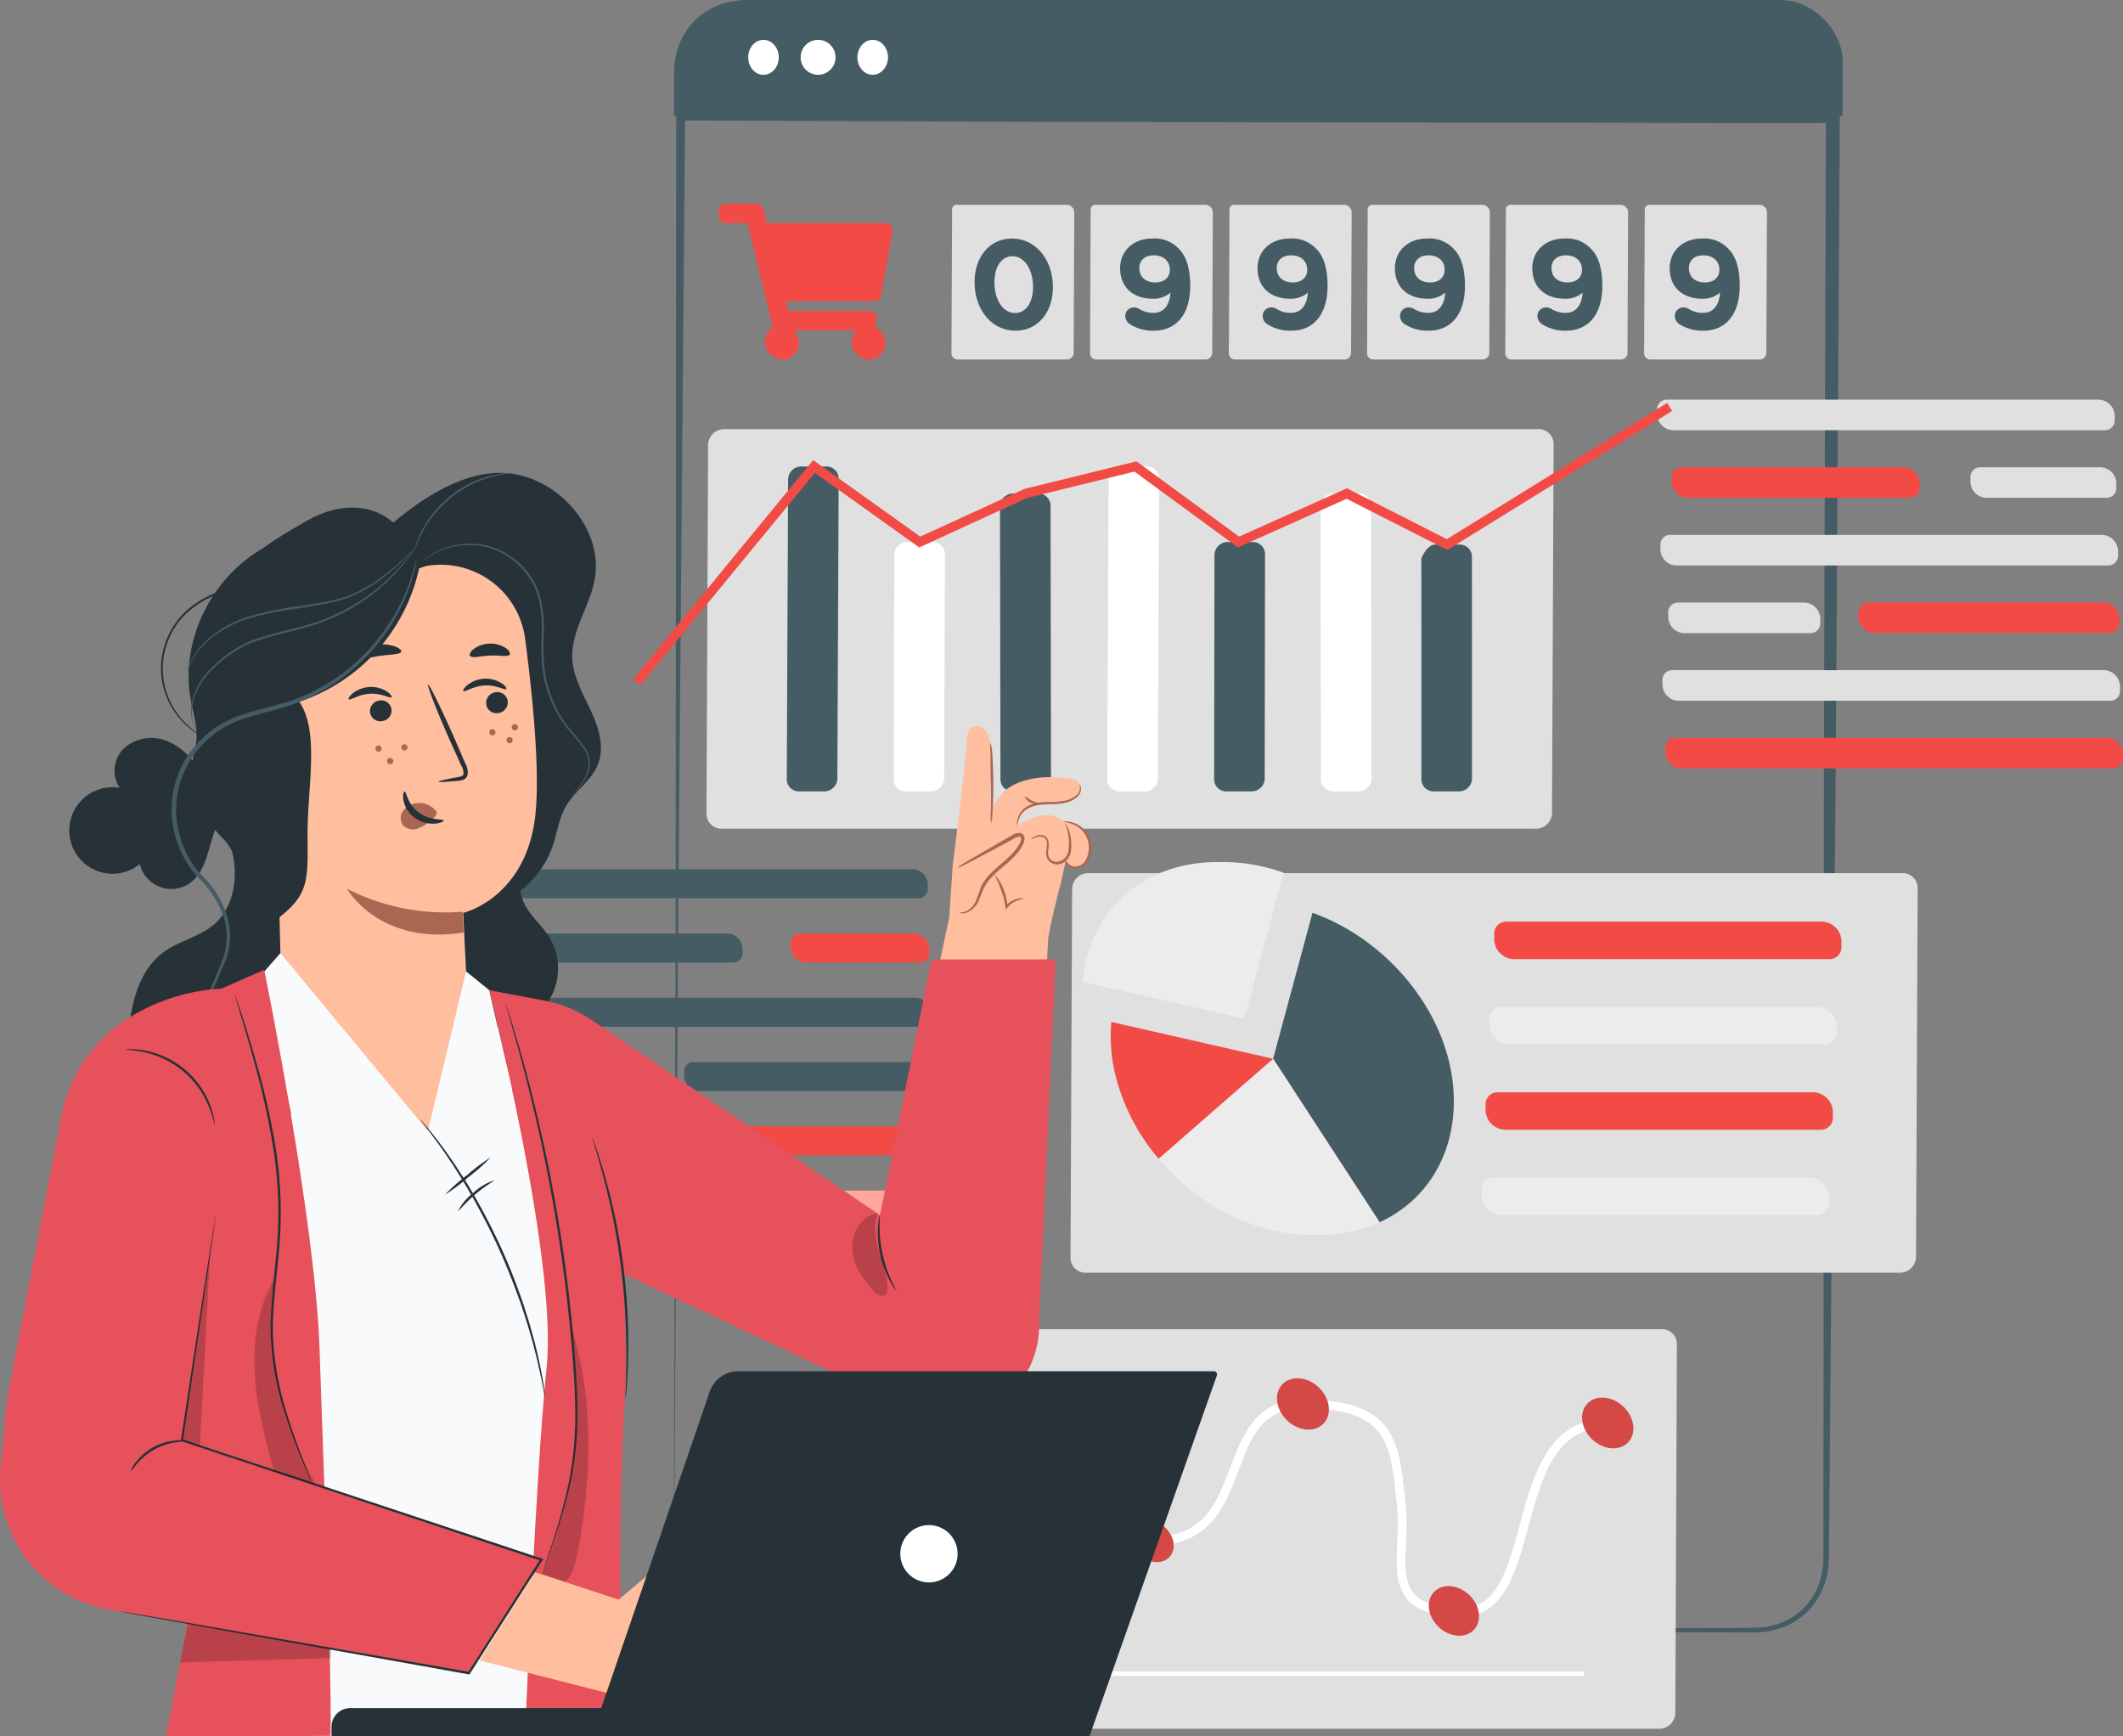 <svg xmlns="http://www.w3.org/2000/svg" width="485.956" height="397.35" viewBox="0 0 485.956 397.35"><rect x="0" y="0" width="485.956" height="397.35" fill="#808080" stroke="none"/><defs><style>.a{fill:#465c64;}.b{fill:#fff;}.c{fill:#f24b46;}.d{fill:#ffa79b;}.e{fill:#e0e0e0;}.f{fill:#ececec;}.g,.h,.i{fill:none;}.g{stroke:#5b74b2;stroke-width:3px;}.g,.h{stroke-miterlimit:10;}.h,.i{stroke:#fff;}.i{stroke-width:2px;}.j{fill:#d44945;}.k{fill:#f9fafb;}.l{fill:#ffbe9d;}.m{fill:#a96651;}.n{fill:#263238;}.o{fill:#465b65;}.p{fill:#e7515b;}.q{opacity:0.2;}</style></defs><g transform="translate(-117.931 -54.993)"><g transform="translate(272.158 54.993)"><path class="a" d="M275.753,81.542H543.222l.058-12.419c.026-7.247-6.883-14.13-14.185-14.13H292.621c-9.8,0-16.78,6.9-16.825,16.611Z" transform="translate(-275.718 -54.993)"></path><g transform="translate(0 24.934)"><path class="a" d="M289.738,428.559l147.35-.23,73.675-.255,9.209-.036c1.533-.009,3.086.01,4.558-.09a17.311,17.311,0,0,0,4.341-.965,14.408,14.408,0,0,0,3.891-2.1,15.738,15.738,0,0,0,1.677-1.441,16,16,0,0,0,1.412-1.7,16.225,16.225,0,0,0,1.174-1.874,16.933,16.933,0,0,0,.861-2.04,17.344,17.344,0,0,0,.913-4.336c.093-1.463.066-3.021.071-4.553l0-4.6.007-9.209.012-18.419.1-147.351.453-147.35,1.593,1.6c-21.979.067-43.957-.041-65.936-.053l-65.936-.1L343.228,83.3l-65.936-.264,1.023-1.018-1.529,177.133L276.2,347.72,275.926,392l-.137,22.142a14.76,14.76,0,0,0,13.949,14.414Zm0,0a14.791,14.791,0,0,1-14.018-14.414L275.788,392l.135-44.284.235-88.57.112-177.138V81l1.023,0,65.936-.263,65.936-.152,65.936-.1c21.979-.012,43.957-.119,65.936-.052l1.6,0-.01,1.6-.916,147.347-1.27,147.346-.159,18.418-.08,9.209-.039,4.6c-.019,1.538,0,3.051-.112,4.653a18.548,18.548,0,0,1-1.016,4.64,18.117,18.117,0,0,1-.946,2.189,17.438,17.438,0,0,1-1.282,2.015,14.4,14.4,0,0,1-3.364,3.367,15.543,15.543,0,0,1-4.2,2.22,18.367,18.367,0,0,1-4.628.99c-1.593.1-3.112.061-4.649.059l-9.209-.037-73.675-.255Z" transform="translate(-275.717 -80.401)"></path></g><ellipse class="b" cx="3.5" cy="4" rx="3.5" ry="4" transform="translate(17.035 9.12)"></ellipse><circle class="b" cx="4" cy="4" r="4" transform="translate(29.035 9.12)"></circle><ellipse class="b" cx="3.5" cy="4" rx="3.5" ry="4" transform="translate(42.035 9.12)"></ellipse></g><g transform="translate(230.768 253.93)"><path class="a" d="M236.948,264.354h93.927a2.109,2.109,0,0,0,2.2-2.173l0-1.081a3.576,3.576,0,0,0-3.407-3.393H235.747a2.107,2.107,0,0,0-2.2,2.172l0,1.082A3.577,3.577,0,0,0,236.948,264.354Z" transform="translate(-233.542 -257.707)"></path><path class="c" d="M306.4,279.343H332.53a2.107,2.107,0,0,0,2.2-2.172l0-1.082a3.577,3.577,0,0,0-3.406-3.393H305.2a2.109,2.109,0,0,0-2.2,2.173l0,1.081A3.576,3.576,0,0,0,306.4,279.343Z" transform="translate(-234.836 -257.986)"></path><path class="a" d="M240.2,279.343h48.339a2.108,2.108,0,0,0,2.2-2.172l0-1.082a3.577,3.577,0,0,0-3.407-3.393H239a2.109,2.109,0,0,0-2.2,2.173l0,1.081A3.576,3.576,0,0,0,240.2,279.343Z" transform="translate(-233.603 -257.986)"></path><path class="a" d="M237.685,294.333h93.926a2.108,2.108,0,0,0,2.2-2.172l0-1.082a3.576,3.576,0,0,0-3.406-3.393H236.483a2.108,2.108,0,0,0-2.2,2.172l0,1.082A3.577,3.577,0,0,0,237.685,294.333Z" transform="translate(-233.556 -258.266)"></path><path class="a" d="M281.539,309.322H332.79a2.108,2.108,0,0,0,2.2-2.172l0-1.082a3.577,3.577,0,0,0-3.406-3.393H280.337a2.109,2.109,0,0,0-2.2,2.173l0,1.081A3.576,3.576,0,0,0,281.539,309.322Z" transform="translate(-234.373 -258.545)"></path><path class="d" d="M239.418,309.322h27.456a2.107,2.107,0,0,0,2.2-2.172l0-1.082a3.577,3.577,0,0,0-3.406-3.393H238.216a2.108,2.108,0,0,0-2.2,2.173l0,1.081A3.576,3.576,0,0,0,239.418,309.322Z" transform="translate(-233.588 -258.545)"></path><path class="c" d="M238.13,324.312h93.927a2.108,2.108,0,0,0,2.2-2.172l0-1.082a3.578,3.578,0,0,0-3.407-3.393H236.928a2.108,2.108,0,0,0-2.2,2.172l0,1.082A3.578,3.578,0,0,0,238.13,324.312Z" transform="translate(-233.564 -258.824)"></path><path class="d" d="M238.789,339.3h93.927a2.109,2.109,0,0,0,2.2-2.173l0-1.081a3.577,3.577,0,0,0-3.407-3.393H237.587a2.108,2.108,0,0,0-2.2,2.172l0,1.082A3.577,3.577,0,0,0,238.789,339.3Z" transform="translate(-233.576 -259.103)"></path></g><g transform="translate(497.237 146.457)"><path class="e" d="M508.655,155.188H607.5a2.219,2.219,0,0,0,2.316-2.286l0-1.139a3.764,3.764,0,0,0-3.586-3.57H507.39a2.219,2.219,0,0,0-2.315,2.287l0,1.138A3.764,3.764,0,0,0,508.655,155.188Z" transform="translate(-505.07 -148.193)"></path><path class="e" d="M581.739,170.962h27.5a2.218,2.218,0,0,0,2.315-2.286l.005-1.138a3.763,3.763,0,0,0-3.585-3.57h-27.5a2.218,2.218,0,0,0-2.315,2.286l0,1.138A3.764,3.764,0,0,0,581.739,170.962Z" transform="translate(-506.431 -148.487)"></path><path class="c" d="M512.076,170.962h50.869a2.218,2.218,0,0,0,2.316-2.286l0-1.138a3.763,3.763,0,0,0-3.585-3.57h-50.87a2.219,2.219,0,0,0-2.316,2.286l0,1.138A3.764,3.764,0,0,0,512.076,170.962Z" transform="translate(-505.134 -148.487)"></path><path class="e" d="M509.43,186.736h98.844a2.218,2.218,0,0,0,2.316-2.286l0-1.138a3.764,3.764,0,0,0-3.586-3.57H508.165a2.218,2.218,0,0,0-2.315,2.286l0,1.138A3.762,3.762,0,0,0,509.43,186.736Z" transform="translate(-505.084 -148.781)"></path><path class="c" d="M555.58,202.511h53.934a2.219,2.219,0,0,0,2.315-2.286l0-1.139a3.764,3.764,0,0,0-3.585-3.57H554.315A2.219,2.219,0,0,0,552,197.8l0,1.139A3.763,3.763,0,0,0,555.58,202.511Z" transform="translate(-505.944 -149.075)"></path><path class="e" d="M511.254,202.511h28.893a2.219,2.219,0,0,0,2.316-2.286l0-1.139a3.764,3.764,0,0,0-3.586-3.57H509.989a2.219,2.219,0,0,0-2.316,2.286l0,1.139A3.764,3.764,0,0,0,511.254,202.511Z" transform="translate(-505.118 -149.075)"></path><path class="e" d="M509.9,218.285h98.843A2.219,2.219,0,0,0,611.057,216l0-1.139a3.764,3.764,0,0,0-3.585-3.57H508.634a2.219,2.219,0,0,0-2.316,2.287l0,1.138A3.764,3.764,0,0,0,509.9,218.285Z" transform="translate(-505.093 -149.369)"></path><path class="c" d="M510.592,234.059h98.843a2.218,2.218,0,0,0,2.316-2.286l0-1.138a3.763,3.763,0,0,0-3.585-3.57H509.327a2.218,2.218,0,0,0-2.315,2.286l0,1.138A3.764,3.764,0,0,0,510.592,234.059Z" transform="translate(-505.106 -149.662)"></path></g><g transform="translate(262.851 147.209)"><g transform="translate(16.795 6.004)"><path class="e" d="M286.608,246.529H473.024a3.7,3.7,0,0,0,3.866-3.817l.37-84.389a3.423,3.423,0,0,0-3.26-3.245H287.584a3.7,3.7,0,0,0-3.867,3.817l-.369,84.388A3.422,3.422,0,0,0,286.608,246.529Z" transform="translate(-283.348 -155.078)"></path></g><g transform="translate(35.177 14.545)"><path class="a" d="M304.73,238.149h5.783a3.011,3.011,0,0,0,3.143-3.1l.3-68.625a2.784,2.784,0,0,0-2.652-2.64h-5.782a3.013,3.013,0,0,0-3.144,3.1l-.3,68.624A2.783,2.783,0,0,0,304.73,238.149Z" transform="translate(-302.079 -163.781)"></path></g><g transform="translate(59.63 31.837)"><path class="b" d="M329.647,238.477h5.782a3.012,3.012,0,0,0,3.144-3.1l.169-51.333a2.783,2.783,0,0,0-2.651-2.64h-5.783a3.013,3.013,0,0,0-3.144,3.1L327,235.838A2.782,2.782,0,0,0,329.647,238.477Z" transform="translate(-326.996 -181.401)"></path></g><g transform="translate(83.976 20.745)"><path class="a" d="M354.561,238.267h5.783a3.011,3.011,0,0,0,3.143-3.1l-.106-62.425a2.783,2.783,0,0,0-2.651-2.64h-5.783a3.012,3.012,0,0,0-3.143,3.1l.106,62.424A2.783,2.783,0,0,0,354.561,238.267Z" transform="translate(-351.804 -170.099)"></path></g><g transform="translate(108.535 14.545)"><path class="b" d="M379.48,238.149h5.782a3.012,3.012,0,0,0,3.144-3.1l.3-68.625a2.783,2.783,0,0,0-2.651-2.64h-5.783a3.012,3.012,0,0,0-3.143,3.1l-.3,68.624A2.783,2.783,0,0,0,379.48,238.149Z" transform="translate(-376.829 -163.781)"></path></g><g transform="translate(132.986 31.837)"><path class="a" d="M404.4,238.477h5.783a3.012,3.012,0,0,0,3.144-3.1l.082-51.333a2.783,2.783,0,0,0-2.651-2.64h-5.782a3.013,3.013,0,0,0-3.144,3.1l-.083,51.332A2.783,2.783,0,0,0,404.4,238.477Z" transform="translate(-401.745 -181.401)"></path></g><g transform="translate(157.332 20.745)"><path class="b" d="M429.311,238.267h5.782a3.012,3.012,0,0,0,3.144-3.1l-.106-62.425a2.784,2.784,0,0,0-2.652-2.64H429.7a3.013,3.013,0,0,0-3.144,3.1l.107,62.424A2.783,2.783,0,0,0,429.311,238.267Z" transform="translate(-426.553 -170.099)"></path></g><g transform="translate(180.429 32.42)"><path class="a" d="M452.756,238.488h5.783a3.012,3.012,0,0,0,3.143-3.1l-.017-50.751a2.784,2.784,0,0,0-2.652-2.64h-5.782c-1.83,0-3.144,3.1-3.144,3.1l.018,50.75A2.783,2.783,0,0,0,452.756,238.488Z" transform="translate(-450.088 -181.995)"></path></g><path class="c" d="M267.9,213.566l-1.667-1.37,41.215-50.156,24.517,17.514,23.78-10.9,25.706-6.322,23.494,17.218,24.664-11.044L452.5,180.142l50.438-31.182,1.134,1.836-51.469,31.821L429.551,170.9l-24.869,11.137-23.694-17.364-24.629,6.055-24.631,11.309L307.836,164.97Z" transform="translate(-266.234 -148.96)"></path></g><g transform="translate(362.97 252.293)"><path class="e" d="M371.514,350.073H557.93a3.7,3.7,0,0,0,3.866-3.816l.37-84.388a3.423,3.423,0,0,0-3.26-3.246H372.49a3.7,3.7,0,0,0-3.867,3.817l-.369,84.388A3.422,3.422,0,0,0,371.514,350.073Z" transform="translate(-368.254 -256.087)"></path><g transform="translate(96.983 13.641)"><path class="c" d="M471.471,278.507h72.263a2.718,2.718,0,0,0,2.837-2.8l.006-1.4a4.61,4.61,0,0,0-4.392-4.373H469.921a2.718,2.718,0,0,0-2.837,2.8l-.006,1.4A4.611,4.611,0,0,0,471.471,278.507Z" transform="translate(-467.078 -269.939)"></path></g><g transform="translate(95.868 33.167)"><path class="f" d="M470.335,298.4H542.6a2.717,2.717,0,0,0,2.836-2.8l.006-1.4a4.611,4.611,0,0,0-4.392-4.373H468.785a2.717,2.717,0,0,0-2.836,2.8l-.007,1.4A4.611,4.611,0,0,0,470.335,298.4Z" transform="translate(-465.942 -289.836)"></path></g><g transform="translate(95.009 52.694)"><path class="c" d="M469.459,318.3h72.264a2.717,2.717,0,0,0,2.836-2.8l.006-1.4a4.61,4.61,0,0,0-4.392-4.373H467.909a2.717,2.717,0,0,0-2.836,2.8l-.006,1.4A4.61,4.61,0,0,0,469.459,318.3Z" transform="translate(-465.067 -309.733)"></path></g><g transform="translate(94.137 72.22)"><path class="f" d="M468.57,338.2h72.264a2.717,2.717,0,0,0,2.836-2.8l.007-1.395a4.611,4.611,0,0,0-4.393-4.374H467.02a2.717,2.717,0,0,0-2.836,2.8l-.006,1.4A4.61,4.61,0,0,0,468.57,338.2Z" transform="translate(-464.178 -329.63)"></path></g><g transform="translate(73.177 52.694)"><path class="g" d="M447.212,318.3h4.613a2.717,2.717,0,0,0,2.836-2.8l.007-1.4a4.611,4.611,0,0,0-4.393-4.373h-4.612a2.718,2.718,0,0,0-2.837,2.8l-.006,1.4A4.61,4.61,0,0,0,447.212,318.3Z" transform="translate(-442.82 -309.733)"></path></g><path class="f" d="M417.1,258.485l-9.01,33.4-37.038-8.427c1.448-16.186,13.862-27.423,30.843-27.423h1.464A40.881,40.881,0,0,1,417.1,258.485Z" transform="translate(-368.306 -256.039)"></path><path class="a" d="M456,302.873a38.367,38.367,0,0,1,.88,8.268c-.058,12.733-6.651,22.835-17,27.555l-24.367-37.422,9.01-33.4C439.847,273.314,452.609,287.231,456,302.873Z" transform="translate(-369.134 -256.259)"></path><path class="f" d="M439.384,339.331a33.45,33.45,0,0,1-13.986,2.915h-1.464c-13.387,0-26.361-7.077-35.12-17.454l26.2-22.883Z" transform="translate(-368.637 -256.894)"></path><path class="c" d="M414.808,301.749l-26.2,22.883a46.667,46.667,0,0,1-10.1-19.989,38.142,38.142,0,0,1-.882-8.276c.008-1.033.054-2.046.143-3.045Z" transform="translate(-368.429 -256.734)"></path></g><g transform="translate(307.869 359.203)"><path class="e" d="M315.367,456.43H501.783a3.7,3.7,0,0,0,3.867-3.817l.369-84.389a3.422,3.422,0,0,0-3.259-3.246H316.344a3.7,3.7,0,0,0-3.867,3.817l-.37,84.389A3.423,3.423,0,0,0,315.367,456.43Z" transform="translate(-312.107 -364.978)"></path><path class="h" d="M329.873,375.233l-.53,68.774H485.1" transform="translate(-312.428 -365.169)"></path><path class="i" d="M490.506,386.765c-24.159,0-14.442,43.313-33.41,43.313s-12.6-12.347-13.778-23.833c-1.505-14.726-1.695-23.834-22.581-23.834s-10.283,31.409-34.435,31.409-6.367-26.142-27.813-26.142c-17.6,0-14.252,37.639-29.034,37.639" transform="translate(-312.43 -365.303)"></path><path class="j" d="M333.781,426.048a3.47,3.47,0,0,1-3.444,4.465,5.818,5.818,0,0,1-5.381-4.465,3.469,3.469,0,0,1,3.444-4.465A5.818,5.818,0,0,1,333.781,426.048Z" transform="translate(-312.344 -366.033)"></path><ellipse class="j" cx="6.007" cy="7.471" rx="6.007" ry="7.471" transform="translate(36.503 21.601) rotate(-46.556)"></ellipse><ellipse class="j" cx="4.271" cy="5.312" rx="4.271" ry="5.312" transform="translate(67.078 47.966) rotate(-46.556)"></ellipse><ellipse class="j" cx="5.237" cy="6.513" rx="5.237" ry="6.513" transform="translate(99.976 16.433) rotate(-46.554)"></ellipse><ellipse class="j" cx="5.066" cy="6.3" rx="5.066" ry="6.3" transform="translate(134.806 63.827) rotate(-46.556)"></ellipse><ellipse class="j" cx="5.177" cy="6.438" rx="5.177" ry="6.438" transform="matrix(0.688, -0.726, 0.726, 0.688, 169.842, 20.794)"></ellipse></g><g transform="translate(282.423 101.617)"><path class="e" d="M374.157,138.164h25.021a1.537,1.537,0,0,0,1.6-1.584l.14-32.136a1.789,1.789,0,0,0-1.709-1.695H374.054a1.058,1.058,0,0,0-1.106,1.087l-.143,32.981A1.419,1.419,0,0,0,374.157,138.164Z" transform="translate(-287.791 -102.507)"></path><path class="e" d="M406.541,138.164h25.02a1.537,1.537,0,0,0,1.6-1.584l.14-32.136a1.789,1.789,0,0,0-1.709-1.695H406.438a1.058,1.058,0,0,0-1.106,1.087l-.144,32.981A1.42,1.42,0,0,0,406.541,138.164Z" transform="translate(-288.394 -102.507)"></path><g transform="translate(148.431 0.242)"><path class="e" d="M438.778,138.164H463.8a1.537,1.537,0,0,0,1.6-1.584l.14-32.136a1.789,1.789,0,0,0-1.709-1.695H438.675a1.058,1.058,0,0,0-1.106,1.087l-.143,32.981A1.419,1.419,0,0,0,438.778,138.164Z" transform="translate(-437.426 -102.749)"></path></g><g transform="translate(180.068 0.242)"><path class="e" d="M477.057,138.164h25.021a1.536,1.536,0,0,0,1.6-1.584l.141-32.136a1.79,1.79,0,0,0-1.708-1.695H476.955a1.058,1.058,0,0,0-1.106,1.087l-.144,32.981A1.42,1.42,0,0,0,477.057,138.164Z" transform="translate(-475.705 -102.749)"></path><path class="e" d="M509.441,138.164h25.021a1.537,1.537,0,0,0,1.6-1.584l.141-32.136a1.791,1.791,0,0,0-1.71-1.695H509.338a1.057,1.057,0,0,0-1.105,1.087l-.144,32.981A1.419,1.419,0,0,0,509.441,138.164Z" transform="translate(-476.308 -102.749)"></path></g><path class="e" d="M341.839,138.164H366.86a1.536,1.536,0,0,0,1.6-1.584l.141-32.136a1.791,1.791,0,0,0-1.71-1.695H341.736a1.057,1.057,0,0,0-1.105,1.087l-.144,32.981A1.419,1.419,0,0,0,341.839,138.164Z" transform="translate(-287.189 -102.507)"></path><path class="c" d="M323.338,123.464a1.405,1.405,0,0,1-1.526,1.324H301.646l.508,2.229h18.513a1.571,1.571,0,0,1,1.266.626,1.757,1.757,0,0,1,.4,1.394L322,130.777a3.775,3.775,0,0,1,2.35,3.482,3.627,3.627,0,0,1-1.019,2.751,3.529,3.529,0,0,1-2.669,1.149,3.847,3.847,0,0,1-2.767-1.149,3.948,3.948,0,0,1-1.252-2.751,3.537,3.537,0,0,1,1.051-2.786H303.239a3.858,3.858,0,0,1,1.289,2.786,3.623,3.623,0,0,1-1.019,2.751,3.529,3.529,0,0,1-2.669,1.149,3.847,3.847,0,0,1-2.767-1.149,3.947,3.947,0,0,1-1.252-2.751,3.6,3.6,0,0,1,1.781-3.412l-5.834-23.888h-4.819a1.649,1.649,0,0,1-1.19-.488,1.688,1.688,0,0,1-.532-1.184l-.047-1.115a1.552,1.552,0,0,1,.431-1.184,1.515,1.515,0,0,1,1.149-.488h7.088a1.567,1.567,0,0,1,1.015.383,1.893,1.893,0,0,1,.625.941l.753,3.134h27.047a1.638,1.638,0,0,1,1.335.626,1.567,1.567,0,0,1,.335,1.394Z" transform="translate(-286.177 -102.502)"></path><g transform="translate(58.583 7.968)"><path class="a" d="M345.888,121.227l0-.058c-.251-5.915,3.18-10.548,8.535-10.548,5.327,0,9.121,4.574,9.373,10.49l0,.058c.252,5.915-3.149,10.548-8.534,10.548S346.14,127.142,345.888,121.227Zm13.36,0,0-.058c-.157-3.7-2.061-6.5-4.71-6.5s-4.262,2.71-4.1,6.44l0,.058c.159,3.729,2.033,6.5,4.712,6.5S359.406,124.927,359.248,121.227Z" transform="translate(-345.872 -110.621)"></path><path class="a" d="M382.125,130.259a2.248,2.248,0,0,1-1.115-1.835,1.952,1.952,0,0,1,2.016-2.04,2.318,2.318,0,0,1,1.166.349,6.048,6.048,0,0,0,3.263.9c2.477,0,3.72-1.894,3.892-4.633a5.856,5.856,0,0,1-4.03,1.4c-4.376,0-7.3-2.447-7.479-6.584l0-.059c-.175-4.108,2.835-7.138,7.385-7.138a7.546,7.546,0,0,1,5.91,2.215c1.5,1.456,2.547,3.67,2.718,7.692l0,.058c.283,6.614-2.607,11.131-8.337,11.131A9.745,9.745,0,0,1,382.125,130.259Zm9.081-12.616,0-.058c-.078-1.807-1.457-3.118-3.674-3.118-2.188,0-3.372,1.282-3.3,3.088l0,.059c.077,1.807,1.454,3.059,3.643,3.059S391.28,119.391,391.206,117.643Z" transform="translate(-346.504 -110.621)"></path><path class="a" d="M414.169,130.259a2.246,2.246,0,0,1-1.115-1.835,1.952,1.952,0,0,1,2.016-2.04,2.32,2.32,0,0,1,1.166.349,6.049,6.049,0,0,0,3.263.9c2.477,0,3.72-1.894,3.891-4.633a5.851,5.851,0,0,1-4.028,1.4c-4.377,0-7.3-2.447-7.479-6.584l0-.059c-.175-4.108,2.835-7.138,7.385-7.138a7.55,7.55,0,0,1,5.911,2.215c1.5,1.456,2.546,3.67,2.716,7.692l0,.058c.282,6.614-2.606,11.131-8.337,11.131A9.743,9.743,0,0,1,414.169,130.259Zm9.08-12.616,0-.058c-.077-1.807-1.458-3.118-3.675-3.118-2.188,0-3.371,1.282-3.294,3.088l0,.059c.077,1.807,1.454,3.059,3.643,3.059S423.324,119.391,423.249,117.643Z" transform="translate(-347.101 -110.621)"></path><path class="a" d="M446.214,130.259a2.246,2.246,0,0,1-1.115-1.835,1.951,1.951,0,0,1,2.015-2.04,2.324,2.324,0,0,1,1.167.349,6.046,6.046,0,0,0,3.263.9c2.476,0,3.72-1.894,3.892-4.633a5.857,5.857,0,0,1-4.03,1.4c-4.376,0-7.3-2.447-7.478-6.584l0-.059c-.175-4.108,2.834-7.138,7.384-7.138a7.548,7.548,0,0,1,5.911,2.215c1.5,1.456,2.547,3.67,2.717,7.692l0,.058c.282,6.614-2.607,11.131-8.337,11.131A9.742,9.742,0,0,1,446.214,130.259Zm9.08-12.616,0-.058c-.077-1.807-1.457-3.118-3.675-3.118-2.187,0-3.371,1.282-3.293,3.088l0,.059c.077,1.807,1.454,3.059,3.643,3.059S455.369,119.391,455.294,117.643Z" transform="translate(-347.698 -110.621)"></path><path class="a" d="M483.913,130.259a2.248,2.248,0,0,1-1.115-1.835,1.952,1.952,0,0,1,2.016-2.04,2.318,2.318,0,0,1,1.166.349,6.048,6.048,0,0,0,3.263.9c2.477,0,3.72-1.894,3.892-4.633a5.854,5.854,0,0,1-4.03,1.4c-4.377,0-7.3-2.447-7.479-6.584l0-.059c-.175-4.108,2.835-7.138,7.385-7.138a7.55,7.55,0,0,1,5.911,2.215c1.5,1.456,2.546,3.67,2.717,7.692l0,.058c.283,6.614-2.607,11.131-8.337,11.131A9.743,9.743,0,0,1,483.913,130.259Zm9.08-12.616,0-.058c-.077-1.807-1.457-3.118-3.674-3.118-2.189,0-3.372,1.282-3.3,3.088l0,.059c.078,1.807,1.454,3.059,3.643,3.059S493.068,119.391,492.993,117.643Z" transform="translate(-353.95 -110.621)"></path><path class="a" d="M515.958,130.259a2.246,2.246,0,0,1-1.115-1.835,1.951,1.951,0,0,1,2.015-2.04,2.324,2.324,0,0,1,1.167.349,6.046,6.046,0,0,0,3.263.9c2.476,0,3.72-1.894,3.892-4.633a5.857,5.857,0,0,1-4.031,1.4c-4.376,0-7.3-2.447-7.478-6.584l0-.059c-.175-4.108,2.835-7.138,7.385-7.138a7.546,7.546,0,0,1,5.91,2.215c1.5,1.456,2.547,3.67,2.717,7.692l0,.058c.282,6.614-2.607,11.131-8.337,11.131A9.745,9.745,0,0,1,515.958,130.259Zm9.08-12.616,0-.058c-.076-1.807-1.457-3.118-3.675-3.118-2.187,0-3.371,1.282-3.293,3.088l0,.059c.076,1.807,1.453,3.059,3.642,3.059S525.112,119.391,525.038,117.643Z" transform="translate(-354.547 -110.621)"></path></g></g><g transform="translate(117.931 163.21)"><path class="k" d="M231.533,285.763,251.7,372.908l-7.478,83.616H175.056l-2.342-44.036V285.364l14.233-5.827,33.915,2.913" transform="translate(-119.572 -167.394)"></path><path class="l" d="M324.938,338.04,339.7,267.966l.765-11.578s3.238-25.984,3.238-28.52c0-2.935,1.4-3.636,2.482-3.56,1.683.108,2.881,2.158,2.957,4.694,0,.873-.076,14.6-.076,14.6a32.379,32.379,0,0,1,2.655-3.7c2.039-2.579,6.8-4.046,11.7-3.884s6.247.636,6.28,2.536a2.417,2.417,0,0,1-.961,1.845,4.8,4.8,0,0,1-3.237,1.079c-7.845-.14-9.96,4.047-9.96,4.047l-.1,1.521s4.77-3.41,8.557-1.975a4.6,4.6,0,0,1,1.522.938,6.128,6.128,0,0,1,5.308,9.15,2.536,2.536,0,0,1-2.46,1.533,3.241,3.241,0,0,1-1.392-.842,4.547,4.547,0,0,0-.691-.507l-.873,4.2s-2.482,9.345-3.1,13.531l-3.389,69.318a17.263,17.263,0,0,1-18.134,16.349l-.21-.012h0a17.264,17.264,0,0,1-15.646-20.685Z" transform="translate(-122.401 -166.365)"></path><path class="l" d="M342.267,267.5c1.435.389,2.914-.658,3.69-1.931s1.079-2.773,1.78-4.1c2.04-3.971,6.981-5.871,8.827-9.928.258-.561.4-1.338-.1-1.715s-1.079-.076-1.619.205L341.9,257.195" transform="translate(-122.724 -166.837)"></path><path class="m" d="M341.922,257.187a5.874,5.874,0,0,1,1.316-.918c.885-.551,2.158-1.305,3.756-2.234l5.61-3.238,1.619-.917a2.9,2.9,0,0,1,2.158-.6,1.229,1.229,0,0,1,.852,1.079,2.683,2.683,0,0,1-.216,1.2,10.454,10.454,0,0,1-1.079,1.867c-1.791,2.331-4.1,3.788-5.773,5.482a11.1,11.1,0,0,0-2.05,2.633c-.486.917-.8,1.877-1.176,2.73a5.168,5.168,0,0,1-3,3.237c-1.079.324-1.651,0-1.618-.054a4.419,4.419,0,0,0,1.51-.248,5.017,5.017,0,0,0,2.557-3.15c.335-.831.6-1.814,1.079-2.827a11.1,11.1,0,0,1,2.159-2.849c1.715-1.791,4-3.237,5.643-5.4a8.454,8.454,0,0,0,1.015-1.683c.248-.561.216-1.133-.108-1.186a3.03,3.03,0,0,0-1.49.517l-1.651.9-5.7,3.043c-1.619.863-2.946,1.543-3.874,2A6.628,6.628,0,0,1,341.922,257.187Z" transform="translate(-122.724 -166.829)"></path><path class="m" d="M355.873,247.394a6.177,6.177,0,0,1,.9-2.644,4.747,4.747,0,0,1,2.4-1.726,11.943,11.943,0,0,1,3.7-.54,19.453,19.453,0,0,0,3.884-.335,6.253,6.253,0,0,0,2.881-1.435,2.408,2.408,0,0,0,.766-2.039c-.076-.518-.237-.756-.259-.745a7.433,7.433,0,0,0,.054.766,2.289,2.289,0,0,1-.831,1.737,6.271,6.271,0,0,1-2.73,1.23,21.34,21.34,0,0,1-3.776.281,11.953,11.953,0,0,0-3.863.6,4.95,4.95,0,0,0-2.536,2,4.427,4.427,0,0,0-.669,2.061C355.765,247.124,355.841,247.405,355.873,247.394Z" transform="translate(-122.983 -166.618)"></path><path class="m" d="M349.585,228.1a15.863,15.863,0,0,0,0,2.73c0,1.877,0,4.111.076,6.571s0,4.7,0,6.571a15.475,15.475,0,0,0,.065,2.73,11.637,11.637,0,0,0,.323-2.719c.119-1.683.194-4,.183-6.582s-.1-4.9-.227-6.582A12.493,12.493,0,0,0,349.585,228.1Z" transform="translate(-122.866 -166.435)"></path><path class="m" d="M359.031,250.661a3.32,3.32,0,0,0,.8-.312,2.588,2.588,0,0,1,2.158-.1,1.369,1.369,0,0,1,.7,1.143,6.454,6.454,0,0,1-.13,1.769,3.1,3.1,0,0,0,.335,2.158,2.588,2.588,0,0,0,2.093,1.079,2.964,2.964,0,0,0,2.158-.928,3.752,3.752,0,0,0,1.015-1.91,11.741,11.741,0,0,0-.065-3.517,6.8,6.8,0,0,0-.777-2.288c-.281-.5-.54-.691-.561-.669s.162.27.367.756a8.6,8.6,0,0,1,.507,2.223,12.678,12.678,0,0,1-.054,3.366,2.924,2.924,0,0,1-2.655,2.385,2.09,2.09,0,0,1-1.661-.83,2.6,2.6,0,0,1-.27-1.792,7.549,7.549,0,0,0,.076-1.9,1.778,1.778,0,0,0-.993-1.424,2.621,2.621,0,0,0-2.363.259A2.21,2.21,0,0,0,359.031,250.661Z" transform="translate(-123.043 -166.789)"></path><path class="m" d="M367.005,255.044a1.188,1.188,0,0,0,.076.776,2.364,2.364,0,0,0,1.587,1.4,3.159,3.159,0,0,0,3.01-.928,5.145,5.145,0,0,0,1.339-3.6,6.278,6.278,0,0,0-1.177-3.669,5.909,5.909,0,0,0-2.449-1.964,5.609,5.609,0,0,0-2.039-.486c-.5,0-.777,0-.766.076a10.279,10.279,0,0,1,2.644.756,5.839,5.839,0,0,1,2.212,1.91,5.989,5.989,0,0,1,1.079,3.378,4.811,4.811,0,0,1-1.155,3.237,2.826,2.826,0,0,1-2.556.907,2.245,2.245,0,0,1-1.49-1.08A6.943,6.943,0,0,1,367.005,255.044Z" transform="translate(-123.184 -166.779)"></path><path class="m" d="M357.251,264.454a2.212,2.212,0,0,0-1.316,0,5.18,5.18,0,0,0-2.86,1.737l.464.13a13.461,13.461,0,0,0-.3-1.834,11.735,11.735,0,0,0-2.827-5.719,30.017,30.017,0,0,1,2.3,5.849,16.324,16.324,0,0,1,.313,1.769l.086.6.378-.475a5.392,5.392,0,0,1,2.536-1.737C356.766,264.54,357.251,264.519,357.251,264.454Z" transform="translate(-122.882 -167.007)"></path><path class="m" d="M357.634,240.746c-.13.065.41,1.079,1.608,1.564s2.288.248,2.244.108-.982-.14-2.029-.6S357.763,240.649,357.634,240.746Z" transform="translate(-123.017 -166.671)"></path><path class="n" d="M164.108,234.135a14.032,14.032,0,0,0-7.381-6.474,9.486,9.486,0,0,0-9.4,1.715,7.177,7.177,0,0,0-1.079,9.119,9.906,9.906,0,1,0,4.629,17.459,7.391,7.391,0,0,0,11.956,3.971c4.856-4.079,3.41-13.132,8.86-16.38" transform="translate(-118.864 -166.417)"></path><path class="n" d="M216.084,289.264a25.693,25.693,0,0,0,23.016,2.978,14.267,14.267,0,0,0,5.568-3.238,13.832,13.832,0,0,0,1.489-15.981c-1.91-3.14-5.1-5.5-6.323-8.978-1.328-3.766,0-7.9.14-11.87a20.61,20.61,0,0,0-11.114-18.732l-17.8,18.884,3.518,35.943Z" transform="translate(-120.286 -166.535)"></path><path class="n" d="M166.545,240.256c2.493,4.726,5.018,9.56,5.816,14.847s-.432,11.18-4.467,14.686c-3.323,2.892-7.984,3.755-11.546,6.345-5.244,3.82-7.241,10.694-7.909,17.146s-.389,13.11-2.514,19.24c-2.752,7.909-9.312,14.2-11.288,22.336a21.279,21.279,0,0,0,31.217,23.534c10.327-5.88,13.812-18.819,16.348-30.419,7.068-32.21,14.146-65.585,7.4-97.859" transform="translate(-118.851 -166.473)"></path><path class="n" d="M172.978,190.372c1.877-5.817,11.535-11.071,16.833-14.125,7.921-4.554,15.268-3.637,19.79.41,8.179-6.863,18.947-13.446,29.274-10.791s18.711,13.273,16.833,23.739c-1.079,6.193-5.4,11.751-5.147,18.031.173,4.316,2.439,8.158,4.251,12.042s3.238,8.428,1.586,12.4c-1.5,3.7-5.243,6-7.261,9.453-1.641,2.795-2.019,6.139-3.076,9.215-3.9,11.405-17.352,17.793-29.221,15.786s-21.775-10.941-27.386-21.581-7.456-22.886-8.114-34.918" transform="translate(-119.577 -165.265)"></path><path class="l" d="M182.016,199.015l2.374,95.032c.853,10.9,13.726,26.977,25.38,25.984h0c11.772-1.014,17.934-18.894,17.264-29.911-.712-11.567-1.251-23.739-1.251-23.739s14.739-3.431,16.573-23.059c.939-10.068-.69-26.544-2.405-39.655a19.488,19.488,0,0,0-21.842-16.806q-.411.053-.818.124" transform="translate(-119.745 -165.664)"></path><path class="m" d="M225.979,267.518a49.52,49.52,0,0,1-26.48-5.254s7.359,13.078,26.7,10Z" transform="translate(-120.071 -167.072)"></path><path class="n" d="M211.924,206.936c-.216.745-2.914.572-6.032,1.154s-5.611,1.609-6.075.982c-.205-.3.194-1.079,1.176-1.791a10.7,10.7,0,0,1,9.226-1.629C211.406,206.04,212.021,206.58,211.924,206.936Z" transform="translate(-120.076 -166.009)"></path><path class="n" d="M237.281,207.592c-.432.636-2.32.119-4.543.237s-4.079.668-4.554.065c-.205-.3.054-.928.842-1.554a6.2,6.2,0,0,1,3.625-1.24,6.291,6.291,0,0,1,3.7.992C237.173,206.663,237.475,207.279,237.281,207.592Z" transform="translate(-120.604 -166.007)"></path><path class="m" d="M213.59,229.275a.712.712,0,1,1-.712-.712.712.712,0,0,1,.712.712Z" transform="translate(-120.307 -166.444)"></path><path class="m" d="M234.107,225.768a.712.712,0,1,1-.712-.712.712.712,0,0,1,.712.712Z" transform="translate(-120.689 -166.379)"></path><path class="m" d="M238.121,227.6a.712.712,0,1,1-.712-.712.712.712,0,0,1,.712.712Z" transform="translate(-120.764 -166.413)"></path><path class="m" d="M239.341,224.58a.712.712,0,1,1-.711-.712A.712.712,0,0,1,239.341,224.58Z" transform="translate(-120.787 -166.356)"></path><path class="m" d="M210.27,232.475a.712.712,0,0,1-1.425,0h0a.712.712,0,0,1,1.425,0Z" transform="translate(-120.245 -166.504)"></path><path class="m" d="M207.554,229.56a.712.712,0,1,1-1.425,0v0a.712.712,0,0,1,1.425,0Z" transform="translate(-120.194 -166.449)"></path><path class="n" d="M215.936,183.773A41.555,41.555,0,0,1,187.88,217.9c4.791,6.906,1.769,20.038,1.9,31.012.108,10.2.108,13.11-6.474,18.344-5.46,1.316-8.633-13.639-12.658-17.816s-7.941-9.334-7.64-15.106c.14-2.719,1.2-5.331,1.349-8.05.162-3.01-.8-5.956-1.339-8.934-2.363-13.153,4.457-27.3,15.917-34.184s26.76-6.409,38.122.626" transform="translate(-119.382 -165.507)"></path><path class="o" d="M164.756,224.836a4.387,4.387,0,0,1-.486-.551,5.4,5.4,0,0,1-.9-1.9,11.246,11.246,0,0,1,1.08-7.554,14.913,14.913,0,0,1,3.1-4.316,30.082,30.082,0,0,1,4.672-3.971,24.823,24.823,0,0,1,6.053-3.032c2.223-.755,4.575-1.348,6.981-1.953s4.737-1.2,6.938-1.964a42.857,42.857,0,0,0,6.139-2.665,45.4,45.4,0,0,0,9.269-6.474,47.557,47.557,0,0,0,5.212-5.611c.572-.711.982-1.284,1.263-1.672a4.618,4.618,0,0,1,.452-.572,4.464,4.464,0,0,1-.378.626c-.258.4-.647.993-1.2,1.715a42.07,42.07,0,0,1-5.136,5.741,45.147,45.147,0,0,1-9.291,6.658,43.285,43.285,0,0,1-6.193,2.709c-2.212.787-4.575,1.381-6.971,1.985s-4.748,1.186-6.949,1.931a24.471,24.471,0,0,0-5.968,2.968,29.292,29.292,0,0,0-4.629,3.884,14.616,14.616,0,0,0-3.075,4.219,11.231,11.231,0,0,0-1.252,7.359A6.816,6.816,0,0,0,164.756,224.836Z" transform="translate(-119.393 -165.588)"></path><path class="o" d="M214.558,182.547a3.469,3.469,0,0,1-.4.5c-.28.313-.69.756-1.24,1.327a52.462,52.462,0,0,1-4.942,4.511,34.6,34.6,0,0,1-8.5,5.125,33.588,33.588,0,0,1-5.665,1.544c-2,.388-4.079.712-6.2,1.079a70.3,70.3,0,0,0-11.816,2.449,26.087,26.087,0,0,0-8.524,4.715,16.968,16.968,0,0,0-4.134,5.136,16.566,16.566,0,0,0-.712,1.651,4.43,4.43,0,0,1-.237.594,2.334,2.334,0,0,1,.151-.615,14.275,14.275,0,0,1,.647-1.715,16.332,16.332,0,0,1,4.08-5.288,25.811,25.811,0,0,1,8.632-4.888,68.956,68.956,0,0,1,11.87-2.536c2.158-.312,4.2-.625,6.183-1.014a33.9,33.9,0,0,0,5.6-1.49,35.412,35.412,0,0,0,8.459-5,62.972,62.972,0,0,0,5.018-4.381l1.284-1.274A3.851,3.851,0,0,1,214.558,182.547Z" transform="translate(-119.376 -165.587)"></path><path class="o" d="M237.313,165.307c0,.108-1.672.161-4.316.852a18.431,18.431,0,0,0-2.082.669c-.745.248-1.511.615-2.309.971a28.2,28.2,0,0,0-4.867,3.054,28.824,28.824,0,0,0-4.068,4.046,24.357,24.357,0,0,0-1.479,2.029,21.588,21.588,0,0,0-1.079,1.888c-1.252,2.363-1.684,3.992-1.781,3.96a5.8,5.8,0,0,1,.291-1.143,11.436,11.436,0,0,1,.464-1.3c.216-.5.421-1.079.745-1.672a20.068,20.068,0,0,1,1.079-1.931,24.638,24.638,0,0,1,1.468-2.093,26.5,26.5,0,0,1,4.111-4.134,27.1,27.1,0,0,1,4.964-3.075,22.446,22.446,0,0,1,2.363-.95,17.014,17.014,0,0,1,2.158-.626,15.461,15.461,0,0,1,1.791-.356,10.915,10.915,0,0,1,1.37-.161A7.852,7.852,0,0,1,237.313,165.307Z" transform="translate(-120.366 -165.265)"></path><path class="o" d="M251.138,239.583l.13-.173.41-.475c.356-.421.895-1.08,1.51-1.877a10.544,10.544,0,0,0,1.715-3.335,6.012,6.012,0,0,0,.184-2.309,6.621,6.621,0,0,0-.884-2.439,44.144,44.144,0,0,0-3.831-4.726,27.675,27.675,0,0,1-5.783-13.542,56.366,56.366,0,0,1-.205-8.351,29.827,29.827,0,0,0-.756-8.223,16.517,16.517,0,0,0-3.712-6.625,16.914,16.914,0,0,0-5.579-4.057,16.088,16.088,0,0,0-5.87-1.349,17.361,17.361,0,0,0-8.5,1.868,20.251,20.251,0,0,0-2.05,1.24l-.507.367c-.118.076-.183.119-.193.108a12.725,12.725,0,0,1,2.675-1.867,16.986,16.986,0,0,1,8.633-2.029,16.192,16.192,0,0,1,6.01,1.327,17.07,17.07,0,0,1,5.73,4.111,16.878,16.878,0,0,1,3.83,6.8,29.131,29.131,0,0,1,.777,8.331,56.851,56.851,0,0,0,.194,8.3,27.318,27.318,0,0,0,2.061,7.392,27.677,27.677,0,0,0,3.582,5.978,43.039,43.039,0,0,1,3.82,4.8,6.906,6.906,0,0,1,.884,2.557,6.046,6.046,0,0,1-.227,2.406,10.379,10.379,0,0,1-1.823,3.378,22.27,22.27,0,0,1-1.575,1.823l-.443.453A.754.754,0,0,1,251.138,239.583Z" transform="translate(-120.401 -165.572)"></path><path class="n" d="M165.639,225.873l-.205-.086-.593-.313a15.945,15.945,0,0,1-2.158-1.468,18.037,18.037,0,0,1-5.5-7.682,17.628,17.628,0,0,1,.745-13.823,17.363,17.363,0,0,1,5.287-6.475,24.726,24.726,0,0,1,8.039-3.938,45.263,45.263,0,0,1,8.848-1.564c2.881-.27,5.665-.4,8.3-.583a71.237,71.237,0,0,0,7.456-.842,33.616,33.616,0,0,0,6.281-1.694,22.253,22.253,0,0,0,7.93-5,19.107,19.107,0,0,0,1.661-1.964l.389-.54a.933.933,0,0,1,.151-.184,13.192,13.192,0,0,1-2.072,2.806,22.029,22.029,0,0,1-7.941,5.169,33.231,33.231,0,0,1-6.335,1.769,69.268,69.268,0,0,1-7.489.885c-5.265.421-11.157.464-17.005,2.158a24.912,24.912,0,0,0-7.91,3.863,17.07,17.07,0,0,0-5.18,6.27,17.416,17.416,0,0,0-.809,13.531,18.012,18.012,0,0,0,5.308,7.671,16.029,16.029,0,0,0,2.062,1.522l.571.356Z" transform="translate(-119.263 -165.534)"></path><path class="o" d="M162.071,295.634a8.012,8.012,0,0,1,.583-1.349l1.759-3.787c1.478-3.3,3.787-8.083,6.075-14.082a15,15,0,0,0-.378-10.143,21.1,21.1,0,0,0-2.8-5.05,20.667,20.667,0,0,0-1.965-2.288,21.225,21.225,0,0,1-2.158-2.448,23.29,23.29,0,0,1-4.575-12.776,22.345,22.345,0,0,1,4.112-13.952,23.186,23.186,0,0,1,11.665-8.632c4.478-1.576,8.967-2.266,12.948-3.853a43.481,43.481,0,0,0,18.074-13.132,45.5,45.5,0,0,0,7.554-13.186c1.2-3.421,1.543-5.4,1.661-5.4a6.8,6.8,0,0,1-.227,1.446,36.84,36.84,0,0,1-1.079,4.069A44.566,44.566,0,0,1,187.7,218.137c-4.046,1.64-8.558,2.363-12.949,3.906a22.188,22.188,0,0,0-11.146,8.32,21.338,21.338,0,0,0-3.96,13.294,22.414,22.414,0,0,0,4.316,12.258,21.219,21.219,0,0,0,2.028,2.352,22.329,22.329,0,0,1,4.921,7.7,15.634,15.634,0,0,1,.27,10.672c-2.417,6.1-4.8,10.79-6.409,14.028-.82,1.629-1.479,2.881-1.942,3.712A6.659,6.659,0,0,1,162.071,295.634Z" transform="translate(-119.309 -165.643)"></path><path class="n" d="M236.9,218.582a2.493,2.493,0,0,1-2.266,2.633,2.374,2.374,0,0,1-2.663-2.043c0-.038-.009-.077-.013-.115a2.482,2.482,0,0,1,2.255-2.633,2.373,2.373,0,0,1,2.673,2.031C236.891,218.5,236.9,218.539,236.9,218.582Z" transform="translate(-120.675 -166.217)"></path><path class="n" d="M236.443,215.631c-.29.335-2.255-.949-4.92-.809s-4.565,1.6-4.877,1.284c-.151-.14.14-.745.96-1.413a6.907,6.907,0,0,1,3.874-1.425,6.611,6.611,0,0,1,3.938,1.079C236.292,214.909,236.605,215.48,236.443,215.631Z" transform="translate(-120.576 -166.159)"></path><path class="n" d="M209.8,220.462a2.493,2.493,0,0,1-2.255,2.633,2.384,2.384,0,0,1-2.68-2.047l-.007-.057a2.493,2.493,0,0,1,2.266-2.644,2.385,2.385,0,0,1,2.669,2.061Z" transform="translate(-120.171 -166.253)"></path><path class="n" d="M209.7,217.555c-.292.345-2.244-.949-4.921-.8s-4.564,1.586-4.867,1.273c-.151-.13.13-.733.949-1.4a6.925,6.925,0,0,1,3.885-1.425,6.618,6.618,0,0,1,3.938,1.079C209.542,216.833,209.855,217.405,209.7,217.555Z" transform="translate(-120.078 -166.195)"></path><path class="n" d="M220.806,236.86c0-.151,1.629-.518,4.316-1.014.68-.1,1.317-.27,1.4-.745a3.4,3.4,0,0,0-.561-2q-1.079-2.429-2.3-5.093c-3.238-7.251-5.547-13.24-5.255-13.358s3.13,5.643,6.323,12.948c.766,1.791,1.511,3.5,2.212,5.126a3.972,3.972,0,0,1,.5,2.665,1.727,1.727,0,0,1-1.079,1.079,4.637,4.637,0,0,1-1.155.216C222.511,236.914,220.828,237.022,220.806,236.86Z" transform="translate(-120.423 -166.185)"></path><path class="m" d="M219.9,243.881a4.813,4.813,0,0,0-4.413-1.554,4.314,4.314,0,0,0-2.945,1.791,2.772,2.772,0,0,0,0,3.238,3.238,3.238,0,0,0,3.55.7,10.251,10.251,0,0,0,3.313-2.223,3.089,3.089,0,0,0,.711-.831.874.874,0,0,0-.054-.993" transform="translate(-120.304 -166.699)"></path><path class="n" d="M212.929,239.6c.432-.054.594,2.849,3.238,4.78s5.676,1.446,5.719,1.845c0,.184-.658.6-1.965.712a7.274,7.274,0,0,1-4.759-1.381,6.318,6.318,0,0,1-2.493-4.026C212.444,240.325,212.734,239.591,212.929,239.6Z" transform="translate(-120.315 -166.65)"></path><path class="p" d="M262.874,350.47l67.743,31.81a21.147,21.147,0,0,0,8.06,1.349h0a6.559,6.559,0,0,0,1.22-.076c10.963-.961,19.045-10.737,18.635-21.732l3.787-83.087H333.908l-11.793,58.538L256.065,292.59a28.455,28.455,0,0,0-10.671-4.4l-12.744-2.406" transform="translate(-120.688 -167.379)"></path><path class="p" d="M232.65,285.882s15.7,61.689,13.164,86.323-4.941,84.436-4.941,84.436H259s6.938.507,5.276-10.93c-2.158-15.2-1.575-33.343-1.575-33.343s0-17.61,1.08-33.968c.431-6.787-.216-23.739-.216-23.739l-3.324-19.984,3.238-30.213Z" transform="translate(-120.688 -167.512)"></path><path class="n" d="M244.807,419.765a1.725,1.725,0,0,1,.086-.335c.076-.238.184-.561.3-.96.291-.874.7-2.158,1.23-3.691,1.079-3.237,2.611-7.833,3.992-13.7a76.888,76.888,0,0,0,1.641-9.712,89.166,89.166,0,0,0,.345-11.287c-.1-3.981-.389-8.157-.766-12.474s-.831-8.794-1.37-13.358a376.369,376.369,0,0,0-8.633-46.313c-1.446-5.848-2.806-10.542-3.712-13.79-.464-1.6-.82-2.849-1.079-3.733-.119-.4-.205-.723-.27-.971a1.191,1.191,0,0,1-.076-.345,1.509,1.509,0,0,1,.13.324c.076.248.184.561.324.961l1.187,3.7c.971,3.238,2.385,7.91,3.884,13.758a356.532,356.532,0,0,1,8.783,46.334c.54,4.575,1.015,9.053,1.36,13.38s.647,8.514.733,12.517a87.505,87.505,0,0,1-.4,11.341,75.412,75.412,0,0,1-1.727,9.712c-1.435,5.871-3.064,10.489-4.165,13.682-.572,1.554-1.014,2.784-1.327,3.648l-.356.949C244.861,419.668,244.818,419.776,244.807,419.765Z" transform="translate(-120.76 -167.572)"></path><path class="n" d="M256.719,320.341a1.984,1.984,0,0,1,.248.561c.151.443.356.992.594,1.661.517,1.446,1.186,3.551,1.942,6.183a139.984,139.984,0,0,1,5.395,42.288c-.065,2.73-.184,4.942-.323,6.474l-.162,1.76a2.32,2.32,0,0,1-.1.6,2.685,2.685,0,0,1,0-.614c0-.464,0-1.079.065-1.76.065-1.521.119-3.733.14-6.474a160.851,160.851,0,0,0-1.263-21.268,159.552,159.552,0,0,0-4.122-20.9c-.7-2.643-1.306-4.769-1.759-6.226-.205-.68-.367-1.24-.5-1.683A2.428,2.428,0,0,1,256.719,320.341Z" transform="translate(-121.137 -168.154)"></path><path class="n" d="M327.667,355.786a9.13,9.13,0,0,1-1.532-2.244,23.4,23.4,0,0,1-2.277-6.139,22.7,22.7,0,0,1-.475-6.54,8.825,8.825,0,0,1,.453-2.675A29.936,29.936,0,0,0,327.667,355.786Z" transform="translate(-122.378 -168.486)"></path><g class="q" transform="translate(124.101 195.543)"><path d="M250.308,422.746c1.424-1.078,2.3-4.068,2.654-5.826,3.443-16.866,4-36.019-1.284-52.4,3.108,22.359.432,39.224-6.658,56.489" transform="translate(-245.02 -364.52)"></path></g><g class="q" transform="translate(195.069 169.528)"><path d="M322.807,338.022c-3.54.69-5.719,4.651-5.449,8.254s2.417,6.776,4.856,9.431c.691.745,1.8,1.521,2.622.918a2.051,2.051,0,0,0,.572-1.824c-.151-2.859-1.231-5.578-2.007-8.341s-1.263-5.763-.259-8.449" transform="translate(-317.335 -338.011)"></path></g><path class="k" d="M183.871,277.272l33.774,40.734,8.73-36.547,5.277,4.262,5.287,22.93-20.362,18.074-14.2,2.784-13.574-4.9-9.755-41.835Z" transform="translate(-119.69 -167.351)"></path><path class="n" d="M245.171,379.706a4.274,4.274,0,0,1-.173-.69c-.1-.518-.227-1.188-.389-2.018s-.367-1.954-.658-3.183-.561-2.644-.982-4.187l-.614-2.428-.745-2.6c-.5-1.813-1.154-3.7-1.791-5.709-1.382-3.971-3.043-8.3-5.018-12.743s-4.143-8.535-6.193-12.215c-1.079-1.813-2.05-3.56-3.076-5.126l-1.446-2.3c-.486-.712-.961-1.4-1.4-2.072-.873-1.327-1.737-2.482-2.482-3.506s-1.381-1.91-1.942-2.6l-1.24-1.64a4.315,4.315,0,0,1-.41-.594,4.372,4.372,0,0,1,.5.529l1.327,1.564c.583.68,1.262,1.532,2.028,2.547s1.651,2.158,2.547,3.474l1.435,2.061,1.479,2.288c1.079,1.555,2.039,3.3,3.129,5.115,2.094,3.68,4.241,7.8,6.259,12.248s3.636,8.8,5,12.808c.625,2.019,1.273,3.918,1.748,5.741.248.907.5,1.78.723,2.622l.582,2.439c.389,1.553.658,2.978.907,4.219s.443,2.32.561,3.238.216,1.521.291,2.039A3.283,3.283,0,0,1,245.171,379.706Z" transform="translate(-120.39 -168.075)"></path><path class="n" d="M232.825,324.9a40.81,40.81,0,0,1-5.072,4.5,42.893,42.893,0,0,1-5.4,4.057,40.54,40.54,0,0,1,5.083-4.5A41.266,41.266,0,0,1,232.825,324.9Z" transform="translate(-120.497 -168.239)"></path><path class="n" d="M233.584,330.3c.076.151-2.062,1.294-4.317,3.237s-3.733,3.831-3.863,3.734a12.437,12.437,0,0,1,3.507-4.165A12.643,12.643,0,0,1,233.584,330.3Z" transform="translate(-120.554 -168.339)"></path><path class="p" d="M137,342.411s28.811,59.348,26.912,77l-7.079,37.141H183.5l10.985-.065c.3-15.8-1.544-58.755-2.514-88.482S179.3,281.165,179.3,281.165l-9.83,4.316c-14.028.69-33.007,9.118-36.763,29.944Z" transform="translate(-118.826 -167.424)"></path><path class="p" d="M132.892,313.744l-12.721,66.35L118.7,395.579a30.214,30.214,0,0,0,25.9,32.8l81.263,14.35,16.564-25.95L160.2,389.45l10.791-48.428Z" transform="translate(-118.563 -168.031)"></path><path class="n" d="M146.765,429.126h.378l1.08.184,4.381.734,16.531,2.86,57.373,10.024-.27.119,16.553-25.961.151.409-12.744-4.23-69.534-23.135-.162-.065v-.183c2.374-15.57,4.317-28.379,5.7-37.324.691-4.435,1.24-7.92,1.607-10.315.194-1.166.345-2.072.443-2.7s.173-.918.173-.918a6.049,6.049,0,0,1-.108.928c-.108.615-.205,1.543-.367,2.709-.345,2.4-.852,5.88-1.489,10.337-1.328,8.945-3.238,21.776-5.514,37.346l-.151-.248,69.556,23.048,12.733,4.231.345.108-.194.3-16.585,25.951-.086.151h-.173l-57.33-10.261-16.434-2.978-4.316-.81-1.079-.216A2.888,2.888,0,0,1,146.765,429.126Z" transform="translate(-119.088 -168.494)"></path><path class="n" d="M161.958,391.092c0,.1-.874,0-2.244.205a14.582,14.582,0,0,0-9.247,4.964,20.448,20.448,0,0,1-1.414,1.759,5.77,5.77,0,0,1,1.079-2.007,13.076,13.076,0,0,1,4.208-3.593,12.832,12.832,0,0,1,5.32-1.511A5.65,5.65,0,0,1,161.958,391.092Z" transform="translate(-119.131 -169.468)"></path><path class="n" d="M168.236,316.891c-.1,0-.313-1.607-1.305-4.025a20.6,20.6,0,0,0-14.924-12.516c-2.547-.551-4.187-.475-4.187-.583a4,4,0,0,1,1.143-.1,17.5,17.5,0,0,1,3.119.292,19.907,19.907,0,0,1,15.226,12.754,17.349,17.349,0,0,1,.819,3.032A3.651,3.651,0,0,1,168.236,316.891Z" transform="translate(-119.108 -167.769)"></path><path class="n" d="M190.875,398.638a1.054,1.054,0,0,1-.13-.27c-.1-.205-.216-.464-.356-.787-.3-.745-.734-1.781-1.274-3.086-1.079-2.687-2.665-6.571-4.24-11.524a66.355,66.355,0,0,1-3.3-17.934c-.259-6.9.981-14.373,1.532-22.229a95.365,95.365,0,0,0-1.209-22.131,178.356,178.356,0,0,0-3.96-17.719c-1.359-5-2.568-9-3.4-11.783l-.939-3.237-.227-.842a.93.93,0,0,1-.065-.292,1.087,1.087,0,0,1,.119.281l.281.82c.259.765.6,1.823,1.079,3.161.885,2.763,2.159,6.755,3.572,11.74a171.553,171.553,0,0,1,4.089,17.74,95.174,95.174,0,0,1,1.209,22.347c-.561,7.888-1.814,15.345-1.576,22.175a67.278,67.278,0,0,0,3.173,17.782c1.51,4.942,3.032,8.859,4.046,11.567.507,1.316.907,2.363,1.187,3.119.119.323.216.593.3.809A1.256,1.256,0,0,1,190.875,398.638Z" transform="translate(-119.583 -167.529)"></path><g class="q" transform="translate(58.217 184.634)"><path d="M182.371,397.311c-1.953-7.273-3.906-14.6-4.381-22.109s.615-15.3,4.424-21.8c-2.428,15.991,1.823,32.749,9.539,46.961" transform="translate(-177.886 -353.404)"></path></g><g class="q" transform="translate(41.219 263.437)"><path d="M160.564,442.53l34.476-1,.1-2.126-32.8-5.7Z" transform="translate(-160.564 -433.703)"></path></g><g class="q" transform="translate(41.64 178.494)"><path d="M167.446,347.148l-2.352,44.284-4.1-1.36Z" transform="translate(-160.993 -347.148)"></path></g><path class="l" d="M243.15,421.652l19.121,6.28,6.744-5.719,25.282,9.355-2.784,18.97-3.388.032-3.69-9.906-17.319,6.679-7.24,2.018-29.49-7.521Z" transform="translate(-120.646 -170.041)"></path><path class="n" d="M195.882,458.3v-2.158a4.316,4.316,0,0,1,4.316-4.262h57.427l24.818-72.383a6.971,6.971,0,0,1,6.594-4.715H397.869a.723.723,0,0,1,.719.726.71.71,0,0,1-.04.235l-29.134,82.514Z" transform="translate(-120.004 -169.168)"></path><circle class="b" cx="6.561" cy="6.561" r="6.561" transform="translate(206.076 240.831)"></circle></g></g></svg>